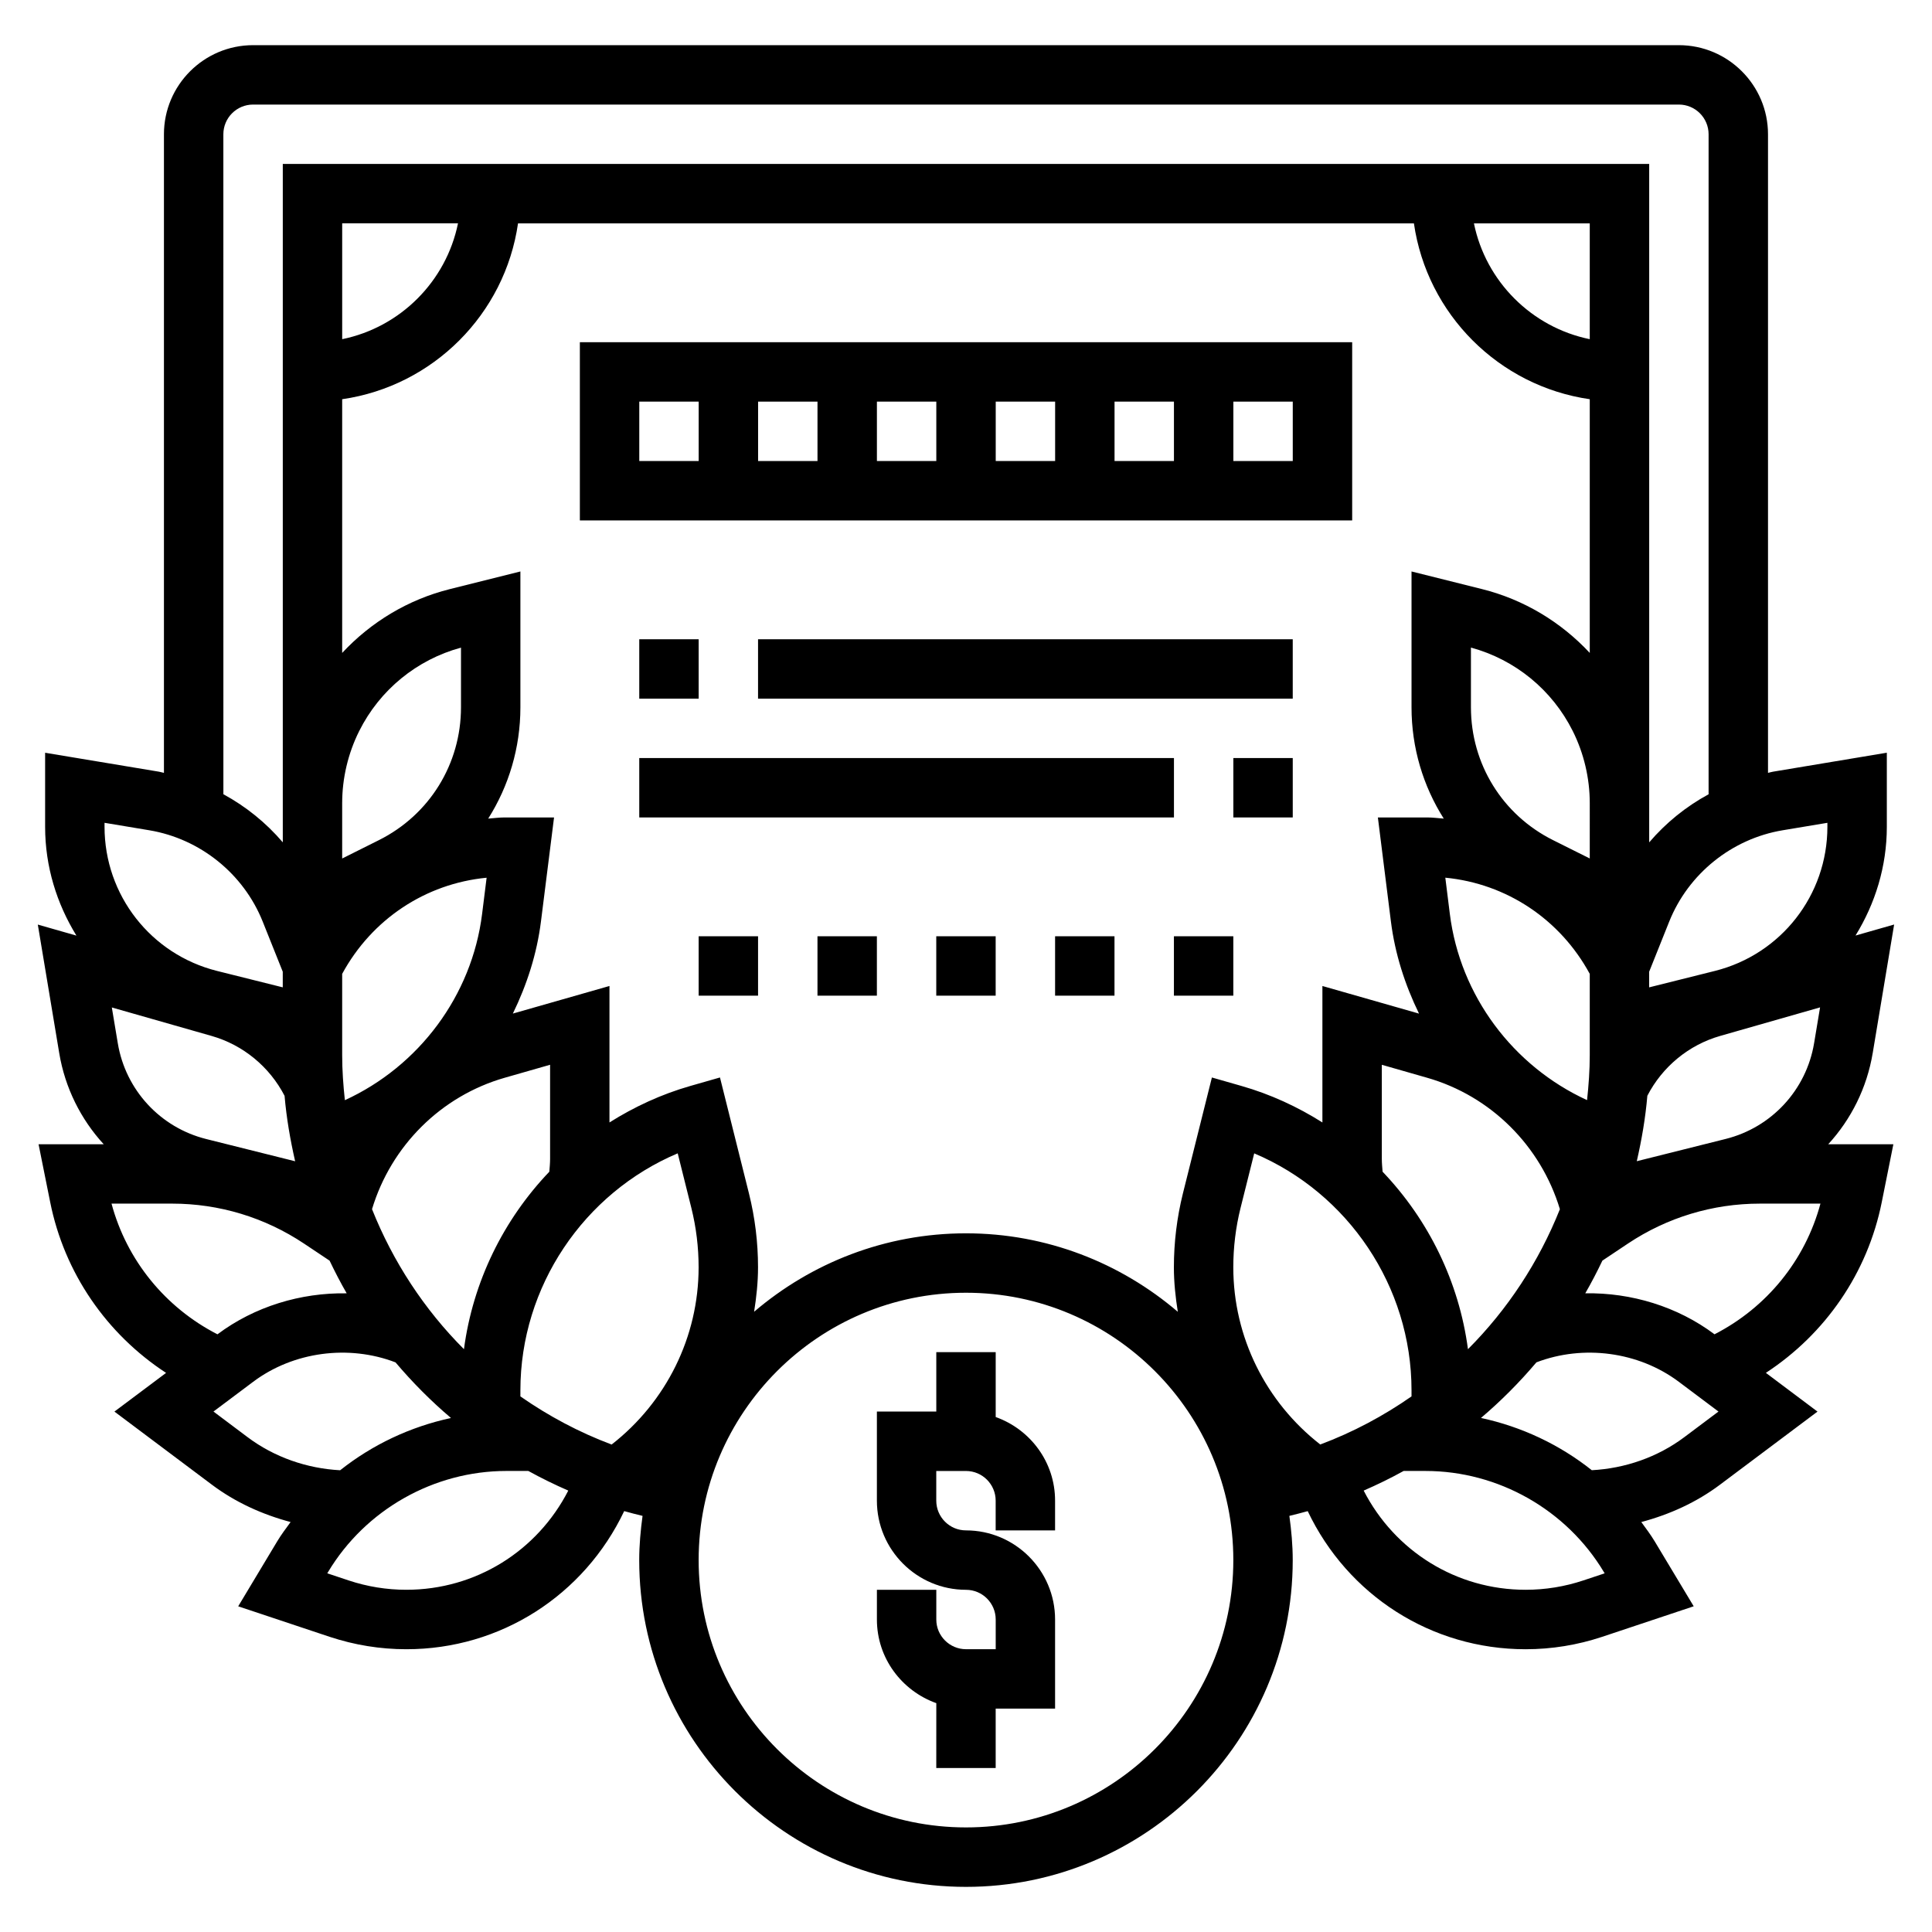 <?xml version="1.0" encoding="UTF-8"?>
<!-- Uploaded to: SVG Repo, www.svgrepo.com, Generator: SVG Repo Mixer Tools -->
<svg fill="#000000" width="800px" height="800px" version="1.1" viewBox="144 144 512 512" xmlns="http://www.w3.org/2000/svg">
 <g>
  <path d="m640.29 423.07 5.676-34.062-10.234 2.922c5.211-8.461 8.297-18.301 8.297-28.812v-19.641l-30.18 5.031c-0.441 0.07-0.867 0.219-1.309 0.309v-169.23c0-13.02-10.598-23.617-23.617-23.617h-377.86c-13.02 0-23.617 10.598-23.617 23.617v169.23c-0.441-0.086-0.867-0.234-1.309-0.309l-30.18-5.023v19.648c0 10.508 3.086 20.348 8.297 28.812l-10.234-2.922 5.676 34.062c1.535 9.219 5.727 17.547 11.785 24.152h-17.262l3.078 15.328c3.762 18.82 14.973 34.969 30.715 45.266l-13.688 10.254 25.844 19.383c6.211 4.66 13.359 7.894 20.844 9.887-1.219 1.676-2.481 3.328-3.559 5.133l-10.328 17.199 24.262 8.094c6.566 2.172 13.391 3.281 20.297 3.281 24.977 0 47.113-14.297 57.734-36.605 1.605 0.473 3.234 0.859 4.863 1.266-0.52 3.844-0.883 7.742-0.883 11.723 0 47.742 38.848 86.594 86.594 86.594 47.742 0 86.594-38.848 86.594-86.594 0-3.984-0.363-7.879-0.891-11.723 1.629-0.41 3.258-0.797 4.863-1.258 10.609 22.301 32.754 36.598 57.742 36.598 6.902 0 13.73-1.109 20.285-3.289l24.262-8.094-10.328-17.191c-1.078-1.793-2.332-3.457-3.559-5.133 7.484-1.992 14.633-5.227 20.836-9.887l25.859-19.383-13.68-10.266c15.734-10.297 26.953-26.434 30.715-45.266l3.07-15.316h-17.262c6.062-6.606 10.25-14.934 11.785-24.16zm-358.38 90.992v-1.613c0-27.504 16.793-52.27 41.691-62.805l3.621 14.492c1.273 5.113 1.918 10.395 1.918 15.715 0 18.469-8.605 35.699-23.051 46.965-8.672-3.25-16.758-7.582-24.18-12.754zm-10.148-127.86c-2.707 21.688-16.75 40.352-36.367 49.359-0.426-3.945-0.715-7.914-0.715-11.953v-21.523c7.84-14.461 22.074-23.922 38.281-25.48zm-5.594-54.758c0 15.004-8.336 28.496-21.758 35.203l-9.73 4.863v-14.68c0-6.59 1.559-13.195 4.512-19.098 5.449-10.895 15.25-18.918 26.977-22.105zm-66.047 87.105c8.328 2.387 15.312 8.164 19.293 15.855 0.504 5.902 1.512 11.676 2.801 17.344l-23.57-5.894c-12.172-3.039-21.363-12.996-23.426-25.371l-1.582-9.492zm42.469 45.891c5.047-16.742 18.27-30 35.195-34.832l11.996-3.434v24.953c0 1.133-0.117 2.258-0.203 3.387-12.156 12.73-20.254 29.148-22.625 47.035-10.508-10.523-18.797-23.152-24.363-37.109zm99.902-4.125-7.691-30.773-7.832 2.242c-7.707 2.203-14.879 5.535-21.453 9.676v-36.164l-25.602 7.312c3.715-7.629 6.375-15.824 7.453-24.465l3.461-27.512h-13.074c-1.48 0-2.922 0.203-4.375 0.309 5.461-8.637 8.531-18.781 8.531-29.496v-36l-18.695 4.676c-11.082 2.769-20.914 8.73-28.535 16.91v-67.234c24.082-3.473 43.129-22.523 46.602-46.602h237.42c3.473 24.082 22.523 43.129 46.602 46.602v67.234c-7.621-8.18-17.453-14.137-28.535-16.91l-18.699-4.676v36c0 10.715 3.07 20.859 8.543 29.496-1.465-0.102-2.898-0.309-4.387-0.309h-13.074l3.449 27.52c1.078 8.645 3.738 16.84 7.453 24.465l-25.602-7.316v36.164c-6.566-4.148-13.738-7.469-21.453-9.676l-7.832-2.242-7.699 30.789c-1.57 6.344-2.375 12.906-2.375 19.512 0 3.992 0.426 7.91 1.039 11.793-15.137-12.934-34.723-20.797-56.141-20.797s-41.004 7.863-56.145 20.789c0.613-3.871 1.039-7.793 1.039-11.785 0-6.606-0.805-13.168-2.394-19.531zm-107.81-226.43v-30.691h30.691c-3.141 15.395-15.297 27.551-30.691 30.691zm330.62 168.2v21.52c0 4.039-0.293 8.004-0.715 11.941-19.617-9.004-33.66-27.672-36.367-49.359l-1.195-9.59c16.203 1.562 30.434 11.027 38.277 25.488zm12.461 49.648c1.301-5.668 2.297-11.438 2.801-17.344 3.977-7.691 10.957-13.469 19.293-15.855l26.48-7.566-1.582 9.492c-2.062 12.375-11.258 22.324-23.426 25.371zm-12.461-80.227-9.73-4.863c-13.422-6.707-21.758-20.199-21.758-35.203v-15.824c11.73 3.188 21.523 11.211 26.977 22.105 2.953 5.906 4.512 12.508 4.512 19.105zm0-137.62c-15.398-3.141-27.555-15.297-30.695-30.691h30.695zm-71.418 292.92c-14.445-11.258-23.047-28.488-23.047-46.957 0-5.312 0.645-10.605 1.914-15.695l3.629-14.5c24.898 10.523 41.688 35.289 41.688 62.793v1.613c-7.422 5.172-15.508 9.504-24.184 12.746zm39.141-25.254c-2.371-17.887-10.469-34.305-22.625-47.035-0.086-1.125-0.203-2.25-0.203-3.383v-24.953l11.996 3.434c16.918 4.832 30.141 18.09 35.195 34.832-5.562 13.953-13.855 26.582-24.363 37.105zm83.398-137.52 11.855-1.977v1.062c0 18.09-12.266 33.793-29.812 38.188l-17.422 4.356v-4.141l5.312-13.281c5.07-12.684 16.586-21.957 30.066-24.207zm-413.23-184.45c0-4.336 3.527-7.871 7.871-7.871h377.86c4.344 0 7.871 3.535 7.871 7.871v174.91c-5.992 3.25-11.32 7.566-15.742 12.746v-179.79h-362.11v179.78c-4.426-5.18-9.754-9.492-15.742-12.746zm-31.488 182.47 11.855 1.977c13.477 2.25 24.992 11.523 30.062 24.207l5.312 13.281v4.141l-17.422-4.352c-17.547-4.394-29.809-20.094-29.809-38.191zm1.848 100.92h16.059c12.477 0 24.555 3.66 34.938 10.578l6.793 4.535c1.41 2.945 2.906 5.84 4.535 8.66-12.188-0.203-24.434 3.504-34.25 10.863-13.816-7.094-24.035-19.602-28.074-34.637zm27.02 55.102 10.5-7.871c10.652-8.004 25.332-9.926 37.746-5.156 4.488 5.297 9.383 10.234 14.695 14.738-10.754 2.312-20.805 7.055-29.371 13.848-8.824-0.473-17.453-3.457-24.527-8.77zm51.113 47.234c-5.211 0-10.359-0.836-15.305-2.481l-5.644-1.883 0.219-0.371c9.906-16.504 28.012-26.754 47.25-26.754h5.809c3.434 1.898 6.957 3.621 10.586 5.203-8.246 16.059-24.566 26.285-42.914 26.285zm148.31 62.977c-39.07 0-70.848-31.789-70.848-70.848 0-39.062 31.781-70.848 70.848-70.848 39.07 0 70.848 31.789 70.848 70.848s-31.781 70.848-70.848 70.848zm163.61-65.457c-4.941 1.645-10.09 2.481-15.301 2.481-18.352 0-34.668-10.227-42.918-26.285 3.629-1.582 7.164-3.305 10.586-5.203h5.809c19.238 0 37.344 10.25 47.246 26.758l0.219 0.371zm26.758-37.969c-7.07 5.305-15.695 8.289-24.52 8.762-8.566-6.801-18.617-11.539-29.371-13.848 5.305-4.504 10.211-9.438 14.695-14.738 12.414-4.75 27.09-2.84 37.754 5.168l10.492 7.871zm8-27.258c-9.816-7.359-22.066-11.066-34.25-10.863 1.629-2.816 3.125-5.715 4.535-8.66l6.793-4.535c10.371-6.91 22.457-10.57 34.934-10.57h16.059c-4.039 15.035-14.258 27.543-28.07 34.629z"/>
  <path d="m502.34 234.69h-204.67v47.23h204.67zm-125.95 15.742h15.742v15.742h-15.742zm-15.746 15.746h-15.742v-15.742h15.742zm47.234-15.746h15.742v15.742h-15.742zm31.488 0h15.742v15.742h-15.742zm-125.95 0h15.742v15.742h-15.742zm173.18 15.746h-15.742v-15.742h15.742z"/>
  <path d="m313.41 313.41h15.742v15.742h-15.742z"/>
  <path d="m344.89 313.41h141.7v15.742h-141.7z"/>
  <path d="m313.41 344.89h141.7v15.742h-141.7z"/>
  <path d="m470.85 344.89h15.742v15.742h-15.742z"/>
  <path d="m329.15 392.12h15.742v15.742h-15.742z"/>
  <path d="m360.64 392.12h15.742v15.742h-15.742z"/>
  <path d="m392.12 392.12h15.742v15.742h-15.742z"/>
  <path d="m423.61 392.12h15.742v15.742h-15.742z"/>
  <path d="m455.1 392.12h15.742v15.742h-15.742z"/>
  <path d="m407.87 519.53v-17.191h-15.742v15.742h-15.742v23.617c0 13.02 10.598 23.617 23.617 23.617 4.344 0 7.871 3.535 7.871 7.871v7.871h-7.871c-4.344 0-7.871-3.535-7.871-7.871v-7.871h-15.742v7.871c0 10.25 6.606 18.91 15.742 22.168l-0.008 17.191h15.742v-15.742h15.742v-23.617c0-13.02-10.598-23.617-23.617-23.617-4.344 0-7.871-3.535-7.871-7.871v-7.871h7.871c4.344 0 7.871 3.535 7.871 7.871v7.871h15.742v-7.871c0.008-10.25-6.594-18.91-15.734-22.168z"/>
 </g>
</svg>